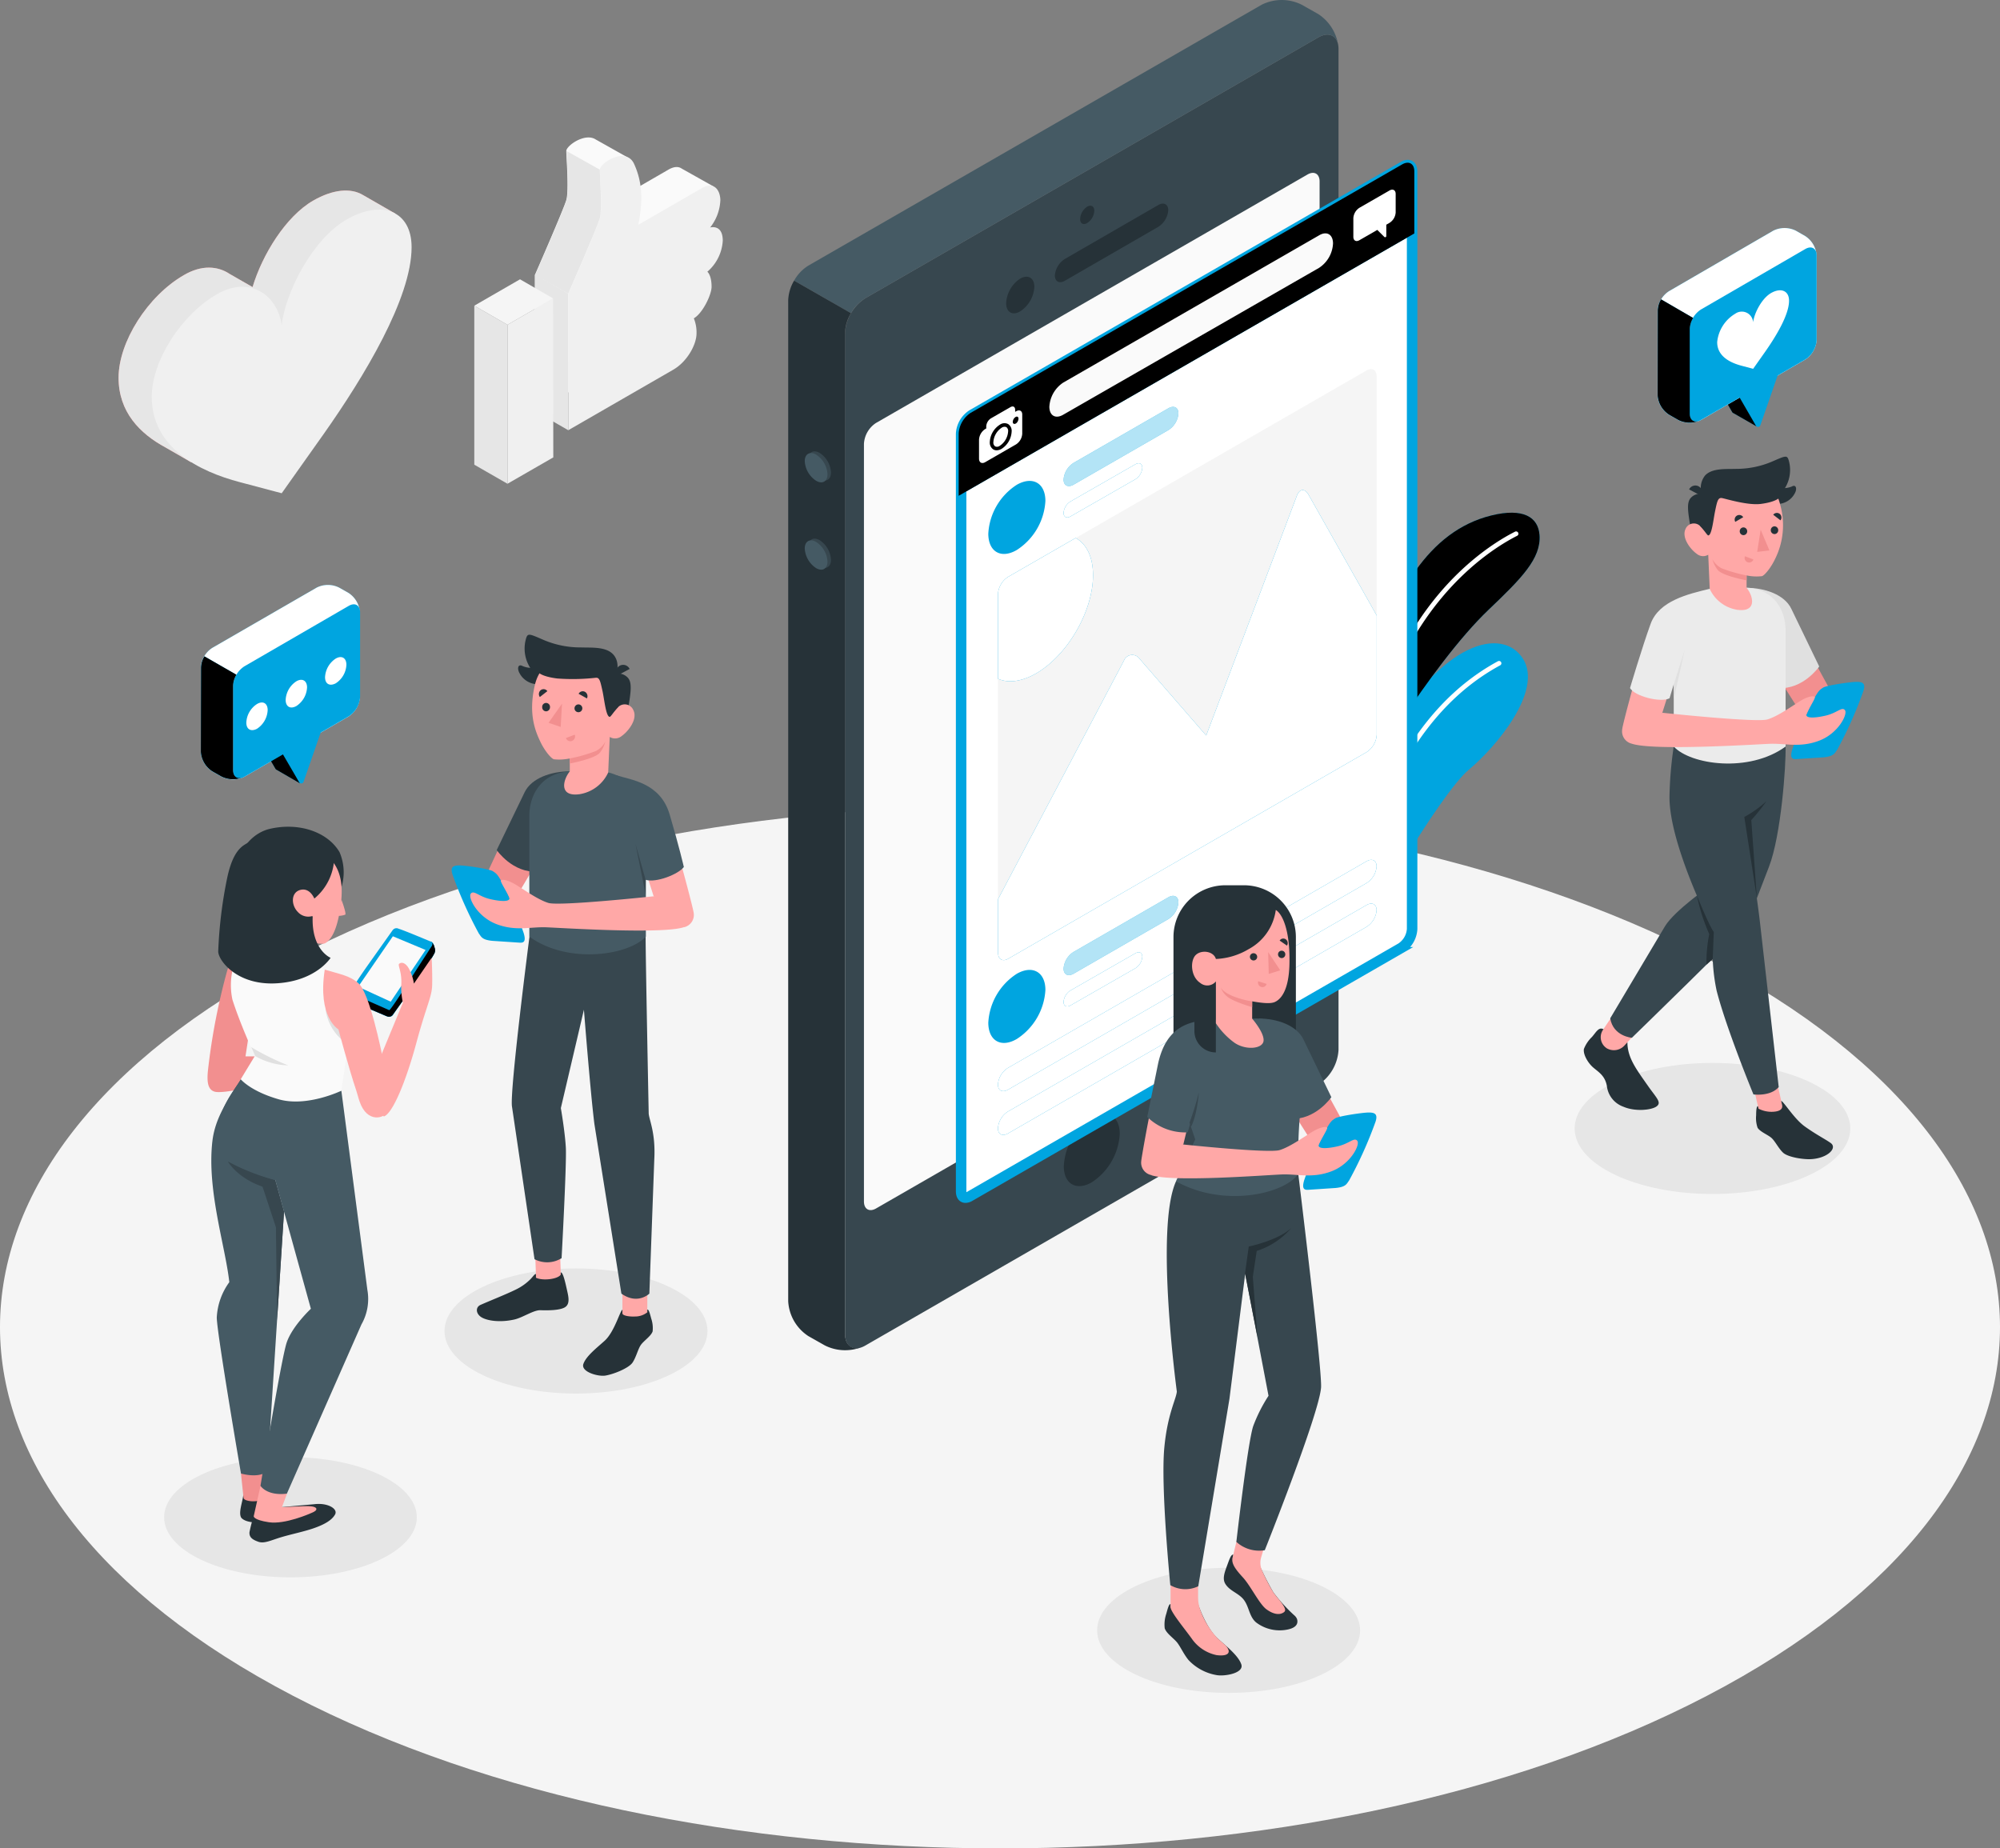 <svg xmlns="http://www.w3.org/2000/svg" xmlns:xlink="http://www.w3.org/1999/xlink" width="343" height="317" fill="none" xmlns:v="https://vecta.io/nano"><rect width="100%" height="100%" fill="#808080" stroke="none"/><style><![CDATA[.B{fill:#00a5e0}.C{fill:#263238}.D{fill:#fff}.E{fill:#ffa8a7}.F{fill:#f28f8f}.G{fill:#37474f}.H{fill:#455a64}.I{fill:#000}.J{opacity:.1}.K{fill:#e6e6e6}.L{fill:#fafafa}.M{fill:#f5f5f5}.N{fill:#e0e0e0}]]></style><path d="M50.23 290.816c66.978 34.912 175.562 34.912 242.54 0s66.969-91.511 0-126.422-175.562-34.912-242.54 0-66.97 91.51 0 126.422z" class="M"/><path d="M293.689 204.769c13.054 0 23.637-5.031 23.637-11.238s-10.583-11.239-23.637-11.239-23.637 5.032-23.637 11.239 10.583 11.238 23.637 11.238zM49.815 270.517c11.968 0 21.67-4.614 21.67-10.306s-9.702-10.305-21.67-10.305-21.67 4.614-21.67 10.305 9.701 10.306 21.67 10.306zm160.893 19.813c12.454 0 22.55-4.803 22.55-10.728s-10.096-10.728-22.55-10.728-22.55 4.803-22.55 10.728 10.096 10.728 22.55 10.728zM98.783 238.995c12.454 0 22.55-4.803 22.55-10.728s-10.096-10.728-22.55-10.728-22.55 4.803-22.55 10.728 10.096 10.728 22.55 10.728z" class="K"/><path d="M231.483 167.297c.552-6.612 15.74-31.418 20.384-35.263s12.845-13.559 9.312-19.079-13.916-3.063-23.669 14.142c-7.561 13.344-9.911 42.856-9.911 42.856l3.884-2.656z" class="B"/><path d="M229.405 166.675h-.064a.401.401 0 0 1-.146-.053.384.384 0 0 1-.114-.106.401.401 0 0 1-.064-.141.404.404 0 0 1-.004-.155c4.293-27.693 13.413-44.97 27.882-52.818a.4.4 0 0 1 .305-.033.408.408 0 0 1 .238.192.394.394 0 0 1-.04.443.387.387 0 0 1-.12.1c-14.236 7.721-23.221 24.814-27.481 52.244a.4.4 0 0 1-.392.327Z" class="D"/><use xlink:href="#B" class="B"/><use xlink:href="#B" opacity=".2" class="I"/><path d="M234.425 131.763h-.056a.406.406 0 0 1-.336-.462c4.341-27.327 20.839-37.616 25.795-40.12a.401.401 0 0 1 .536.175.393.393 0 0 1 .044.15.406.406 0 0 1-.018.154.397.397 0 0 1-.078.136.387.387 0 0 1-.124.094c-4.868 2.465-21.079 12.579-25.363 39.538a.4.4 0 0 1-.138.242.402.402 0 0 1-.262.093Z" class="D"/><use xlink:href="#C" class="F"/><use xlink:href="#C" class="K"/><path fill="#f0f0f0" d="m48.312 84.592-7.194-1.906c-6.883-1.819-15.092-5.83-15.092-14.629 0-6.165 5.012-14.046 11.19-17.603 5.684-3.278 10.392.223 11.088 5.296.72-5.886 5.411-14.804 11.095-18.074 6.17-3.557 11.19-1.444 11.19 4.714 0 8.774-8.185 22.261-15.043 31.992l-7.234 10.21Z"/><path d="M118.287 38.107a3.607 3.607 0 0 0-.168-1.18l4.309-4.922-5.516-3.095c-.519-.359-1.271-.399-2.278.184l-9.592 5.543-1.287.742a26.1 26.1 0 0 0 .464-3.35l.039-1.372.176.096 3.198-3.765-5.468-3.071c-1.846-1.204-5.044 1.077-5.044 1.978 0 1.093.472 6.78 0 8.407s-5.395 12.866-5.395 12.866v23.434l17.985-10.37c2.398-1.371 3.997-4.275 3.997-6.245a6.134 6.134 0 0 0-.48-2.568c1.527-.877 3.054-4.06 3.054-5.416 0-2.042-.704-2.568-.704-2.568a7.738 7.738 0 0 0 1.891-2.393 7.707 7.707 0 0 0 .819-2.935z" class="L"/><path d="m97.472 73.792-5.683-3.278-.024-23.426 5.691 3.278.016 23.426Z" class="K"/><path fill="#f0f0f0" d="M122.036 49.178c0 1.356-1.519 4.538-3.045 5.415a6.37 6.37 0 0 1 .463 2.585c0 1.954-1.639 4.873-3.997 6.23L97.472 73.775V50.358s4.94-11.246 5.404-12.873 0-7.307 0-8.4 4.468-4.06 5.883-.949 1.535 6.286.711 10.417l10.871-6.269c2.295-1.324 3.198.574 3.198 2.058a8.042 8.042 0 0 1-1.751 4.674s2.167-.638 2.167 2.265a7.606 7.606 0 0 1-.782 2.928 7.6 7.6 0 0 1-1.864 2.392s.727.55.727 2.576zM87.032 82.965l7.858-4.523-.024-27.262-7.834 4.522v27.263z"/><path d="m87.032 82.965-5.69-3.27V52.423l5.69 3.278v27.263Z" class="K"/><path d="m89.183 47.901 5.683 3.279-7.833 4.522-5.692-3.278 7.842-4.523Z" class="M"/><path d="M102.852 37.492c-.464 1.596-5.404 12.874-5.404 12.874l-5.675-3.19s4.924-11.239 5.395-12.866 0-7.314 0-8.407l5.692 3.19c-.008 1.093.471 6.78-.008 8.4z" class="K"/><use xlink:href="#D" class="B"/><use xlink:href="#D" class="I J"/><use xlink:href="#E" class="B"/><use xlink:href="#E" opacity=".3" class="D"/><g class="B"><path d="M291.715 72.022c-1.08.614-1.951.12-1.951-1.125V56.444a4.288 4.288 0 0 1 .572-1.916 4.3 4.3 0 0 1 1.379-1.45l17.889-10.369c1.079-.622 1.95-.12 1.95 1.125v14.453a4.287 4.287 0 0 1-.572 1.915 4.306 4.306 0 0 1-1.378 1.45"/><use xlink:href="#F"/></g><use xlink:href="#F" class="I J"/><path d="m298.349 68.185 2.79 4.825a.423.423 0 0 0 .402.202.424.424 0 0 0 .218-.085.425.425 0 0 0 .139-.188l2.95-8.495v-3.74l-6.499 3.74v3.74Z" class="B"/><path d="m300.667 63.248-1.998-.527c-1.903-.502-4.173-1.595-4.173-4.044a6.368 6.368 0 0 1 .964-2.805 6.384 6.384 0 0 1 2.13-2.068 1.946 1.946 0 0 1 1.969-.172 1.944 1.944 0 0 1 1.1 1.64c.2-1.596 1.495-4.1 3.07-5.01 1.71-.98 3.093-.398 3.093 1.308 0 2.441-2.262 6.158-4.164 8.854l-1.991 2.824Z" class="D"/><use xlink:href="#G" class="B"/><use xlink:href="#G" opacity=".3" class="D"/><use xlink:href="#H" class="B"/><use xlink:href="#H" class="I J"/><g class="B"><path d="M41.917 133.207c-1.08.622-1.95.119-1.95-1.125v-14.453a4.279 4.279 0 0 1 .572-1.912 4.292 4.292 0 0 1 1.378-1.446l17.898-10.369c1.07-.614 1.942-.111 1.942 1.125v14.453a4.304 4.304 0 0 1-.57 1.914 4.317 4.317 0 0 1-1.372 1.452"/><use xlink:href="#I"/></g><use xlink:href="#I" class="I J"/><path d="m48.52 129.37 2.79 4.786a.417.417 0 0 0 .169.16.423.423 0 0 0 .23.044.42.42 0 0 0 .216-.087.408.408 0 0 0 .136-.189l2.95-8.495v-3.74l-6.491 3.74v3.781Z" class="B"/><path d="M44.075 120.74a3.985 3.985 0 0 0-1.83 3.19c0 1.165.8 1.596 1.83 1.053a4.049 4.049 0 0 0 1.83-3.19c.009-1.165-.79-1.667-1.83-1.053Zm6.755-3.9a4.04 4.04 0 0 0-1.305 1.373 4.032 4.032 0 0 0-.534 1.817c0 1.165.8 1.635 1.839 1.053.535-.35.98-.822 1.299-1.376a4.046 4.046 0 0 0 .531-1.815c0-1.164-.823-1.635-1.83-1.052Zm6.746-3.893a4.05 4.05 0 0 0-1.83 3.191c0 1.164.8 1.595 1.83 1.053a3.995 3.995 0 0 0 1.306-1.373 3.98 3.98 0 0 0 .525-1.818c0-1.172-.815-1.643-1.83-1.053Z" class="D"/><path d="m226.096 6.41-77.713 44.746a7.647 7.647 0 0 0-2.447 2.578 7.625 7.625 0 0 0-1.014 3.404v171.639c0 2.202 1.55 3.095 3.461 1.994l77.713-44.746a7.64 7.64 0 0 0 2.446-2.579 7.623 7.623 0 0 0 1.015-3.403V8.403c0-2.201-1.551-3.094-3.461-1.994Z" class="G"/><path d="m148.383 51.156 77.713-44.747c1.71-.98 3.125-.367 3.405 1.348a7.713 7.713 0 0 0-1.13-3.032 7.729 7.729 0 0 0-2.275-2.304L223.274.826A7.663 7.663 0 0 0 219.813 0a7.66 7.66 0 0 0-3.461.826l-77.713 44.722a7.04 7.04 0 0 0-2.446 2.577l9.744 5.583a7.046 7.046 0 0 1 2.446-2.552Z" class="H"/><path d="M135.177 223.162a7.63 7.63 0 0 0 1.013 3.405 7.644 7.644 0 0 0 2.449 2.577l2.821 1.596a7.746 7.746 0 0 0 6.331.279c-1.599.614-2.869-.303-2.869-2.274V57.114a7.002 7.002 0 0 1 1.015-3.406l-9.744-5.583a7.05 7.05 0 0 0-1.016 3.406v171.631Z" class="C"/><path d="m150.245 72.532 73.988-42.601c1.143-.662 2.079-.128 2.079 1.196v129.941a4.6 4.6 0 0 1-.612 2.041 4.612 4.612 0 0 1-1.467 1.548l-73.988 42.593c-1.143.662-2.078.127-2.078-1.197V76.121a4.56 4.56 0 0 1 .608-2.043 4.576 4.576 0 0 1 1.47-1.546Z" class="L"/><path d="M186.456 35.443a2.695 2.695 0 0 0-.859.908 2.69 2.69 0 0 0-.356 1.197c0 .798.543 1.093 1.215.702.354-.23.649-.541.86-.907a2.679 2.679 0 0 0 .355-1.198c0-.774-.544-1.085-1.215-.702ZM174.953 47.79A5.376 5.376 0 0 0 172.555 52c0 1.548 1.087 2.178 2.398 1.404a5.377 5.377 0 0 0 1.725-1.814 5.361 5.361 0 0 0 .713-2.397c0-1.548-1.095-2.178-2.438-1.404Zm5.955-.527c0 1.037.8 1.428 1.735.878l15.987-9.229a3.717 3.717 0 0 0 1.207-1.23 3.715 3.715 0 0 0 .52-1.641c0-1.03-.8-1.42-1.727-.87L182.643 44.4a3.702 3.702 0 0 0-1.735 2.863Z" class="C"/><path d="M140.565 77.669a4.276 4.276 0 0 1 1.381 1.449c.339.585.534 1.242.569 1.916 0 1.237-.871 1.74-1.95 1.125a4.315 4.315 0 0 1-1.374-1.456 4.309 4.309 0 0 1-.568-1.918c.016-1.236.871-1.73 1.942-1.116Zm0 14.97a4.296 4.296 0 0 1 1.95 3.367c0 1.244-.871 1.747-1.95 1.124a4.309 4.309 0 0 1-1.355-1.436 4.287 4.287 0 0 1-.571-1.89c0-1.276.855-1.778 1.926-1.164Z" class="G"/><path d="M139.966 77.964a4.306 4.306 0 0 1 1.378 1.45 4.29 4.29 0 0 1 .572 1.916c0 1.244-.871 1.747-1.95 1.124a4.316 4.316 0 0 1-1.377-1.45 4.312 4.312 0 0 1-.574-1.916c0-1.236.879-1.738 1.951-1.124zm0 14.98a4.306 4.306 0 0 1 1.378 1.45 4.28 4.28 0 0 1 .572 1.915c0 1.244-.871 1.747-1.95 1.125a4.316 4.316 0 0 1-1.377-1.452 4.312 4.312 0 0 1-.574-1.914c0-1.244.879-1.747 1.951-1.125z" class="H"/><path d="M187.239 191.688a10.615 10.615 0 0 0-3.393 3.58 10.575 10.575 0 0 0-1.403 4.723c0 3.063 2.15 4.3 4.796 2.776a10.608 10.608 0 0 0 3.393-3.584 10.579 10.579 0 0 0 1.403-4.727c.008-3.063-2.142-4.299-4.796-2.768Z" class="C"/><g stroke="#00a5e0" stroke-miterlimit="10"><path d="M165.585 205.399c-.68 0-.752-.797-.752-1.084V74.382a4.22 4.22 0 0 1 .559-1.842 4.236 4.236 0 0 1 1.32-1.404l73.988-42.6a1.6 1.6 0 0 1 .727-.224c.68 0 .752.75.752 1.077v129.94a4.206 4.206 0 0 1-.559 1.839 4.186 4.186 0 0 1-1.32 1.399l-73.988 42.601a1.502 1.502 0 0 1-.727.231Z" class="D"/><path d="M241.427 28.71c.304 0 .352.423.352.679v129.94a3.79 3.79 0 0 1-1.679 2.895l-73.988 42.601c-.159.1-.34.16-.527.175-.304 0-.352-.43-.352-.686V74.382a3.794 3.794 0 0 1 .503-1.641 3.804 3.804 0 0 1 1.176-1.254l73.988-42.6a1.07 1.07 0 0 1 .527-.176zm0-.797a1.89 1.89 0 0 0-.927.28l-73.988 42.6a4.575 4.575 0 0 0-1.47 1.546 4.548 4.548 0 0 0-.608 2.043v129.932c0 .942.471 1.484 1.151 1.484.329-.014.648-.113.927-.287l73.988-42.593a4.587 4.587 0 0 0 1.47-1.546 4.574 4.574 0 0 0 .608-2.043V29.389c0-.933-.471-1.476-1.151-1.476z" class="B"/></g><use xlink:href="#J" class="B"/><use xlink:href="#J" class="I J"/><path d="M172.587 73.25a.857.857 0 0 0-.799.103 3.184 3.184 0 0 0-1 1.062 3.182 3.182 0 0 0-.423 1.395.795.795 0 0 0 .312.75.798.798 0 0 0 .414.052.8.8 0 0 0 .385-.164A3.185 3.185 0 0 0 172.891 74a.79.79 0 0 0-.05-.417.794.794 0 0 0-.254-.333zm1.687-2.72l-.176.104v-.36c0-.502-.352-.71-.799-.454l-3.358 1.93a1.755 1.755 0 0 0-.799 1.364v.367l-.184.104a2.328 2.328 0 0 0-.746.783 2.32 2.32 0 0 0-.309 1.035v3.247c0 .67.472.949 1.055.614l5.3-3.055a2.33 2.33 0 0 0 .746-.787 2.323 2.323 0 0 0 .309-1.04V71.12c.016-.654-.456-.925-1.039-.59zm-2.494 6.445a1.754 1.754 0 0 1-.856.255 1.123 1.123 0 0 1-.559-.144 1.403 1.403 0 0 1-.616-1.276 3.74 3.74 0 0 1 1.727-2.975 1.37 1.37 0 0 1 1.415-.111c.207.138.373.33.48.554a1.37 1.37 0 0 1 .127.722 3.751 3.751 0 0 1-.497 1.695 3.757 3.757 0 0 1-1.221 1.28zm2.398-4.331c-.272.151-.488 0-.488-.287a1.062 1.062 0 0 1 .488-.846c.272-.16.495 0 .495.28a1.094 1.094 0 0 1-.131.48 1.1 1.1 0 0 1-.332.373h-.032zm64.124-39.977l-5.172 2.975a2.271 2.271 0 0 0-.728.767 2.26 2.26 0 0 0-.303 1.012v3.19c0 .646.463.918 1.031.59l3.078-1.77 1.207 1.204a.196.196 0 0 0 .101.05.201.201 0 0 0 .201-.085.198.198 0 0 0 .033-.108v-1.954l.552-.32a2.28 2.28 0 0 0 .742-.762c.183-.31.29-.658.313-1.016v-3.19c0-.647-.488-.91-1.055-.583z" class="D"/><path d="M174.394 83.132c2.701-1.531 4.892-.287 4.892 2.792a10.712 10.712 0 0 1-1.441 4.78 10.736 10.736 0 0 1-3.451 3.61c-2.71 1.596-4.9.312-4.9-2.79a10.613 10.613 0 0 1 1.434-4.787 10.647 10.647 0 0 1 3.466-3.605Zm9.736-3.757 16.235-9.348c.959-.55 1.734-.16 1.734.87a3.685 3.685 0 0 1-.523 1.643 3.7 3.7 0 0 1-1.211 1.228l-16.235 9.348c-.951.55-1.727.16-1.727-.87a3.707 3.707 0 0 1 1.727-2.87Z" class="B"/><path d="m184.13 79.376 16.235-9.349c.959-.55 1.734-.16 1.734.87a3.685 3.685 0 0 1-.523 1.643 3.7 3.7 0 0 1-1.211 1.228l-16.235 9.348c-.951.55-1.727.16-1.727-.87a3.707 3.707 0 0 1 1.727-2.87Z" opacity=".7" class="D"/><use xlink:href="#K" class="B"/><use xlink:href="#K" opacity=".7" class="D"/><path d="M174.394 166.994c2.701-1.532 4.892-.279 4.892 2.792a10.715 10.715 0 0 1-1.441 4.779 10.742 10.742 0 0 1-3.451 3.612c-2.71 1.595-4.9.311-4.9-2.792a10.639 10.639 0 0 1 1.437-4.785 10.685 10.685 0 0 1 3.463-3.606Zm9.736-3.749 16.235-9.356c.959-.55 1.734-.159 1.734.87a3.686 3.686 0 0 1-.523 1.643 3.712 3.712 0 0 1-1.211 1.228l-16.235 9.356c-.951.55-1.727.16-1.727-.877a3.699 3.699 0 0 1 1.727-2.864Z" class="B"/><path d="m184.13 163.245 16.235-9.356c.959-.55 1.734-.159 1.734.87a3.686 3.686 0 0 1-.523 1.643 3.712 3.712 0 0 1-1.211 1.228l-16.235 9.356c-.951.55-1.727.16-1.727-.877a3.699 3.699 0 0 1 1.727-2.864Z" opacity=".7" class="D"/><use xlink:href="#L" class="B"/><use xlink:href="#L" opacity=".7" class="D"/><path d="m172.875 98.957 61.478-35.414c.959-.55 1.735-.104 1.735.997v61.265a3.829 3.829 0 0 1-.508 1.706 3.843 3.843 0 0 1-1.227 1.293l-61.478 35.622c-.959.55-1.727.103-1.727-.997v-61.481a3.799 3.799 0 0 1 1.727-2.991Z" class="M"/><use xlink:href="#M" class="B"/><use xlink:href="#M" opacity=".3" class="D"/><use xlink:href="#N" class="B"/><use xlink:href="#N" opacity=".6" class="D"/><use xlink:href="#O" class="B"/><use xlink:href="#O" opacity=".6" class="D"/><use xlink:href="#P" class="B"/><use xlink:href="#P" opacity=".6" class="D"/><path d="M182.355 65.609l43.861-25.245c1.343-.798 2.398-.144 2.398 1.396a5.319 5.319 0 0 1-.697 2.376 5.32 5.32 0 0 1-1.701 1.803l-43.853 25.173c-1.343.798-2.398.16-2.398-1.356a5.312 5.312 0 0 1 2.39-4.147z" class="L"/><path d="m311.219 113.49 3.109 5.687-4.836 4.139-4.436-7.011 6.163-2.815Z" class="F"/><path d="M299.548 100.815c3.086 0 6.483 1.149 7.65 3.566l4.796 9.922s-2.726 3.988-7.05 3.701l-5.396-17.189Z" class="N"/><path d="M310.979 120.062c.903-1.675 1.127-1.755 1.663-2.122s3.828-.853 5.195-.973c1.599-.135 2.183.16 1.735 1.54a69.355 69.355 0 0 1-4.508 10.098c-.432.566-.512 1.092-2.327 1.276l-4.428.287c-.623.032-1.487.199-.935-1.635a59.805 59.805 0 0 1 2.478-6.086 80.429 80.429 0 0 1 1.127-2.385z" class="B"/><path d="M274.96 176.494c-.799-.399-1.255.574-1.95 1.356a5.746 5.746 0 0 0-1.367 2.041c-.168.918.671 2.393 1.599 3.191s1.998 1.38 2.334 3.135c.086.805.399 1.569.903 2.204a4.305 4.305 0 0 0 1.942 1.385c1.999.861 4.677.582 5.596 0 1.071-.694.088-1.46-1.415-3.613-1.966-2.808-3.501-4.786-3.501-7.442l-4.141-2.257z" class="C"/><path d="m276.535 174.188-1.599 2.393a2.254 2.254 0 0 0-.379 1.684 2.25 2.25 0 0 0 .923 1.459l.048.04a2.457 2.457 0 0 0 3.093-.487l2.526-2.744-4.612-2.345Z" class="E"/><path d="M306.223 128.054c.104 3.015-.752 15.195-2.838 20.579s-3.293 8.734-3.949 9.858-19.568 19.486-19.568 19.486-3.197-.231-3.717-3.334l9.425-15.841c1.678-2.696 7.625-6.827 7.625-6.827l-.543-23.578 13.565-.343z" class="G"/><path d="M278.205 125.119c0-.518 1.599-6.477 2.399-9.228l5.859 2.01-1.375 4.339-5.156 5.32a2.177 2.177 0 0 1-1.351-.877 2.164 2.164 0 0 1-.376-1.564Zm23.851 67.101 3.999-.907-1.324-5.81-3.999.907 1.324 5.81Z" class="E"/><path d="M306.223 128.054h-19.185a66.441 66.441 0 0 0-.719 8.439c-.152 8.295 7.586 23.362 7.586 23.362a31.623 31.623 0 0 0 .495 10.042c1.695 6.605 6.315 17.795 6.315 17.795s2.902.407 4.333-1.26l-3.246-28.523c-.743-6.301-2.661-17.795-2.661-17.795a29.208 29.208 0 0 0 3.429-4.099 20.412 20.412 0 0 0 3.645-7.977" class="G"/><path fill="#ebebeb" d="M293.217 100.983c-3.677.885-8.689 2.034-10.135 6.006s-3.534 11.015-3.534 11.015c.8 1.396 5.236 2.552 6.779 1.747l.719-2.393v10.672c2.878 3.127 12.902 4.579 19.185 0v-19.94c0-3.191-1.775-7.019-6.675-7.298l-6.339.191z"/><path d="m287.046 117.382 1.847-5.799-1.847 8.391v-2.592Z" class="N"/><path d="M291.834 84.688a2.2 2.2 0 0 0-1.806.638c-.799.797-.616 2.257 0 5.631l2.398.271-.592-6.54Zm13.997-.973a3.806 3.806 0 0 0 1.471-.28c.735-.422.927.415.519 1.141a3.411 3.411 0 0 1-1.148 1.287 3.428 3.428 0 0 1-1.633.564c0-.104-.688-1.875-.688-1.875l1.479-.837Z" class="C"/><path d="M292.962 91.228c-.352.216-.864-.47-1.303-.925a1.546 1.546 0 0 0-1.411-.512 1.544 1.544 0 0 0-.71.31 1.533 1.533 0 0 0-.469.617c-.728 1.531.927 3.573 1.902 4.243a1.696 1.696 0 0 0 1.991.175l.255 5.863a6.277 6.277 0 0 0 1.912 2.382 6.28 6.28 0 0 0 2.812 1.199c3.454.463 2.742-2.393 1.599-3.764v-2.13a8.305 8.305 0 0 0 2.63.127c.448-.12 1.519-1.411 2.214-2.863a12.985 12.985 0 0 0 .92-9.396c-1.239-5.248-6.891-5.408-10.256-3.294s-2.086 7.968-2.086 7.968z" class="E"/><g class="C"><path d="M292.962 91.826c-.176 0-.856-1.124-1.303-1.523-.616-.558.175-5.583.175-5.583a3.462 3.462 0 0 1-.099-1.67 3.459 3.459 0 0 1 .699-1.52c1.215-1.277 3.565-1.062 5.284-1.118a15.635 15.635 0 0 0 6.155-1.236c2.446-1.06 2.63-1.18 2.925-.111a5.93 5.93 0 0 1 .086 2.705 5.948 5.948 0 0 1-1.125 2.463l-.799 1.292s-.744.622-3.022.902-6.163-.95-6.65-1.013c-.664-.088-.8.55-1.159 2.297-.304 1.507-.56 4.107-1.167 4.115z"/><path d="M291.842 85.087l-2.158-1.157a1.186 1.186 0 0 1 .283-.37 1.21 1.21 0 0 1 .404-.233 1.191 1.191 0 0 1 .912.06c.296.156.52.42.625.737a1.281 1.281 0 0 1-.066.963z"/></g><path d="M299.54 98.686a24.821 24.821 0 0 1-4.308-1.237 3.736 3.736 0 0 1-1.543-1.523c.169.651.468 1.262.879 1.795.8 1.045 4.972 1.81 4.972 1.81v-.845Z" class="F"/><path d="M299.644 91.117a.656.656 0 0 1-.183.462.658.658 0 0 1-.456.2.66.66 0 0 1-.25-.056.648.648 0 0 1-.209-.147.655.655 0 0 1-.181-.467.653.653 0 0 1 .184-.462.654.654 0 0 1 .456-.2.651.651 0 0 1 .249.055c.079.035.15.085.209.147a.655.655 0 0 1 .181.467zm-.679-2.417l-1.367.797a.794.794 0 0 1-.07-.613.798.798 0 0 1 .146-.279.8.8 0 0 1 .825-.258.801.801 0 0 1 .466.353z" class="C"/><path d="m299.252 95.4 1.463.55a.796.796 0 0 1-.4.437.8.8 0 0 1-.591.042.796.796 0 0 1-.267-.164.804.804 0 0 1-.183-.253.781.781 0 0 1-.072-.304.79.79 0 0 1 .05-.308Z" class="F"/><path d="M305.351 89.234l-1.247-.957a.801.801 0 0 1 1.088-.168.81.81 0 0 1 .211.233.8.8 0 0 1 .086.61.772.772 0 0 1-.138.282zm-.383 1.699a.653.653 0 0 1-.184.462.654.654 0 0 1-.456.2.651.651 0 0 1-.249-.056.663.663 0 0 1-.21-.147.657.657 0 0 1-.136-.215.655.655 0 0 1-.044-.252.657.657 0 0 1 .183-.462.658.658 0 0 1 .456-.2.667.667 0 0 1 .457.205.664.664 0 0 1 .183.465z" class="C"/><path d="m301.954 90.853-.599 3.797 2.102-.247-1.503-3.55Z" class="F"/><path d="M305.599 189.375l-.128-.574c.416.08 2.215 3.055 3.997 4.347 1.951 1.412 3.637 2.249 4.509 2.887 1.167.854-.52 2.6-3.39 2.76-1.423.072-3.997-.359-4.796-1.117s-1.375-2.01-2.014-2.552-1.911-1.021-2.35-1.715a5.075 5.075 0 0 1-.248-2.146c0-.749.056-1.595.312-1.555l.096.431a4.936 4.936 0 0 0 2.398.534c.695-.032 1.95-.183 1.614-1.3zm-4.292-35.327l-2.158-13.934a19.258 19.258 0 0 0 3.788-2.704 31.905 31.905 0 0 1-2.589 3.231l.959 13.407zm-10.272-.422s2.046 5.081 2.878 6.205l-.184 4.659-1.071.933a24.506 24.506 0 0 1 .479-5.225 31.517 31.517 0 0 1-2.102-6.572z" class="C"/><path d="M285.112 122.24s16.123 1.723 18.017 1.14 4.437-2.456 5.772-3.254 2.35-.845 2.35-.518-1.167 2.105-1.431 2.847 1.255.742 3.261.279 2.806-1.595 3.326-.941-1.112 3.988-4.437 5.24-5.795.415-8.545.535-19.688 1.196-23.501 0a3.35 3.35 0 0 1 1.319-3.247 12.162 12.162 0 0 1 3.869-2.081zm-89.384 76.85c.04-.518 1.024-6.102 1.695-9.228l6.579 2.01-1.055 4.379-5.468 5.28a2.18 2.18 0 0 1-1.367-.87 2.17 2.17 0 0 1-.384-1.571z" class="E"/><path d="M210.149 151.823h3.197a8.91 8.91 0 0 1 6.291 2.6 8.867 8.867 0 0 1 2.606 6.278v22.62h-20.991v-22.62c0-2.355.937-4.613 2.606-6.278a8.909 8.909 0 0 1 6.291-2.6z" class="C"/><path d="m227.551 187.357 3.109 5.687-4.844 4.132-4.428-7.011 6.163-2.808Z" class="F"/><path d="M215.88 174.675c3.086 0 6.483 1.149 7.65 3.565l4.796 9.923s-2.726 3.988-7.05 3.709l-5.396-17.197Z" class="H"/><path d="M218.374 273.077a28.106 28.106 0 0 0 3.565 3.925c.21.168.377.384.488.63.136.414.311 1.412-1.535 1.818a6.691 6.691 0 0 1-2.842.004 6.682 6.682 0 0 1-2.586-1.176c-1.351-1.085-1.191-2.991-2.438-4.244-.927-.917-2.182-1.276-2.877-2.392-.488-.798-.224-1.747.215-2.92s.752-2.241 1.176-2.089l-.144.59c.439.933 3.197 1.523 4.548 1.077a51.748 51.748 0 0 0 2.43 4.777z" class="C"/><path d="M219.461 274.449a18.616 18.616 0 0 1-1.087-1.372 32.696 32.696 0 0 1-1.894-3.645 3.257 3.257 0 0 1-.176-2.393l.911-3.071-4.796-1.1-1.039 4.299c-.224.981.487 1.954 1.79 3.374s2.806 4.546 3.997 5.432 2.166.973 2.774.67.759-.583-.48-2.194z" class="E"/><path d="M205.472 275.781v-.678c.272.798 1.503 4.196 3.374 5.903 1.494 1.348 3.525 2.919 4.036 4.426s-2.821 2.098-4.212 1.851a8.585 8.585 0 0 1-4.844-2.592c-.8-.981-1.311-2.146-1.887-2.92s-1.886-1.595-2.19-2.52a5.67 5.67 0 0 1 .264-2.473c.224-.797.455-1.747.743-1.675v.559a3.8 3.8 0 0 0 2.398.797c.656 0 2.326-.151 2.318-.678z" class="C"/><path d="m210.197 282.194-1.351-1.196a13.82 13.82 0 0 1-2.878-4.587 6.458 6.458 0 0 1-.496-2.48v-2.688h-4.716v4.49c.224.981 2.398 3.582 3.621 5.281a6.881 6.881 0 0 0 4.269 2.839c1.798.239 2.734-.319 1.551-1.659Z" class="E"/><path d="M201.692 202.592c-3.654 7.976.135 36.06.135 36.06-.112 1.3-1.598 3.844-2.142 9.571-.655 6.732 1.023 23.626 1.023 23.626a5.108 5.108 0 0 0 4.796.191l5.348-32.144 2.702-21.472 3.997 20.954a26.6 26.6 0 0 0-2.638 5.232c-.951 2.959-2.878 19.821-2.878 19.821a5.793 5.793 0 0 0 4.876 1.428s9.233-23.131 9.648-27.853c.248-2.832-3.892-36.547-3.892-36.547l-20.975 1.133z" class="G"/><path d="m213.522 218.393.639-4.611s5.028-1.037 7.306-3.19a13.002 13.002 0 0 1-5.939 3.94l-.671 4.451.799 10.313-2.134-10.903Z" class="C"/><g class="H"><path d="M208.182 174.89a9.269 9.269 0 0 0-3.673 1.826 9.252 9.252 0 0 0-2.522 3.231 7.964 7.964 0 0 0-.224 6.03l3.222 9.436-3.309 7.179c8.209 4.57 18.449 2.169 20.919-1.165.103-.71-.04-3.9.159-7.521.208-3.869.744-8.24.136-10.625-1.135-4.442-3.253-8.606-7.466-8.606l-7.242.215z"/><path d="M206.927 174.89c-2.797.391-6.906.958-8.329 7.594l-1.846 9.069a9.318 9.318 0 0 0 3.192 2.045 9.349 9.349 0 0 0 3.746.603l1.447-5.105 1.79-14.206z"/></g><path d="M208.518 180.49a3.67 3.67 0 0 1-1.407-.28 3.663 3.663 0 0 1-1.193-.795 3.665 3.665 0 0 1-1.077-2.595v-10.68h3.677v14.35z" class="C"/><path d="M218.798 156.059c1.111.654 2.478 3.437 2.342 9.268-.112 4.945-1.719 6.173-2.526 6.524s-2.358.136-3.869-.119v2.967s2.086 2.393 1.958 3.789-3.021 1.683-4.98.351a12.784 12.784 0 0 1-3.197-3.35v-7.179a1.89 1.89 0 0 1-1.294.689 1.888 1.888 0 0 1-.743-.077 1.894 1.894 0 0 1-.657-.357c-1.67-1.108-1.734-3.844-.759-4.785s3.061-.67 3.453.685a11.93 11.93 0 0 0 5.595-1.675 8.997 8.997 0 0 0 3.152-2.803 8.99 8.99 0 0 0 1.525-3.928z" class="E"/><path d="M215.608 164.091a.618.618 0 0 1-.099.344.623.623 0 0 1-.273.232.624.624 0 0 1-.678-.116.621.621 0 0 1-.159-.667.62.62 0 0 1 .216-.287.624.624 0 0 1 .338-.12.621.621 0 0 1 .245.039.634.634 0 0 1 .41.575z" class="C"/><path d="m215.776 168.278 1.447.463a.744.744 0 0 1-.133.267.756.756 0 0 1-.227.194.747.747 0 0 1-.583.057.795.795 0 0 1-.449-.39.793.793 0 0 1-.055-.591Z" class="F"/><path d="M220.716 162.176l-1.255-.869a.75.75 0 0 1 .204-.216.737.737 0 0 1 .273-.117.743.743 0 0 1 .57.118.799.799 0 0 1 .323.5.8.8 0 0 1-.115.584zm-.288 1.46a.641.641 0 0 1-.155.461.64.64 0 0 1-.436.217.651.651 0 0 1-.656-.614.617.617 0 0 1 .036-.241.603.603 0 0 1 .124-.208.622.622 0 0 1 .432-.205.616.616 0 0 1 .45.159.622.622 0 0 1 .205.431z" class="C"/><path d="m217.487 163.285.104 3.741 1.974-.614-2.078-3.127Zm-2.742 8.447c-1.599-.208-4.876-1.149-5.388-2.441a3.33 3.33 0 0 0 1.151 1.651c.976.838 4.237 1.787 4.237 1.787v-.997Z" class="F"/><path d="M227.303 193.921c.903-1.675 1.127-1.746 1.67-2.113s3.829-.862 5.196-.981c1.599-.136 2.182.159 1.735 1.547a70.511 70.511 0 0 1-4.541 10.09c-.431.574-.519 1.101-2.326 1.276l-4.436.295c-.624.04-1.487.192-.927-1.643a60.498 60.498 0 0 1 2.47-6.086l1.159-2.385z" class="B"/><path d="M202.946 196.282s14.621 1.54 16.515.958 4.436-2.473 5.803-3.255 2.35-.845 2.35-.526-1.167 2.114-1.438 2.847 1.263.742 3.261.28 2.806-1.596 3.333-.942-1.111 3.988-4.436 5.241-5.795.422-8.545.534-18.497 1.34-22.31.144a3.35 3.35 0 0 1 1.319-3.247 11.676 11.676 0 0 1 4.148-2.034z" class="E"/><path d="M204.002 192.534a49.22 49.22 0 0 0 1.598-5.177s-.263 3.853-1.351 5.918l-.247-.741Z" class="G"/><path d="m85.706 145.099-2.598 5.6 4.836 4.131 4.18-7.043-6.418-2.688Z" class="F"/><path d="M97.632 132.29c-3.086 0-6.483 1.156-7.65 3.565l-4.796 9.93s2.726 3.988 7.05 3.701l5.396-17.196z" class="G"/><path d="M111.013 221.136h-4.269v6.198h4.269v-6.198Zm-15.008-7.668-4.266.147.214 6.193 4.266-.146-.214-6.194Z" class="E"/><path d="M110.725 160.629c0 4.068.528 30.357.528 30.357.104 1.165 1.199 3.326.959 7.817l-.847 23.051s-1.999 1.978-4.796 0l-4.629-29.081c-.671-5.272-1.798-19.606-1.798-19.606l-3.957 16.87s.696 3.988.855 6.764-.727 18.975-.727 18.975a4.671 4.671 0 0 1-2.299.704 4.684 4.684 0 0 1-2.345-.528l-3.861-26.154c-.44-2.529 2.997-29.169 2.997-29.169h19.92z" class="G"/><path d="M104.306 132.481h.064a8.453 8.453 0 0 1 4.615 3.005 8.427 8.427 0 0 1 1.78 5.203v19.94c-2.989 3.246-13.413 4.786-19.984 0v-20.738c0-3.31 1.847-7.298 6.939-7.593l6.586.183Z" class="H"/><path d="M105.745 115.516a2.279 2.279 0 0 1 1.879.662c.799.797.639 2.353 0 5.854l-2.494.287.615-6.803Zm-14.556-.973a4.01 4.01 0 0 1-1.559-.312c-.799-.438-.967.431-.551 1.181a3.566 3.566 0 0 0 1.2 1.339 3.575 3.575 0 0 0 1.701.583c0-.103.712-1.938.712-1.938l-1.503-.853Z" class="C"/><path d="M104.57 122.319c.376.224.903-.486 1.359-.965a1.61 1.61 0 0 1 1.47-.535 1.603 1.603 0 0 1 1.224.974c.799 1.595-.967 3.717-1.974 4.411a1.775 1.775 0 0 1-2.079.183l-.264 6.094a6.5 6.5 0 0 1-1.988 2.479 6.538 6.538 0 0 1-2.928 1.246c-3.589.486-2.845-2.465-1.67-3.916v-2.218a8.52 8.52 0 0 1-2.726.144c-.472-.128-1.599-1.476-2.31-2.983-.8-1.691-2.15-4.69-.951-9.771 1.287-5.464 7.194-5.631 10.663-3.43s2.174 8.287 2.174 8.287z" class="E"/><g class="C"><path d="M104.57 122.941c.192 0 .895-1.164 1.359-1.595.64-.582-.184-5.838-.184-5.838s.648-1.986-.615-3.31-3.717-1.101-5.508-1.165a16.09 16.09 0 0 1-6.395-1.284c-2.542-1.101-2.733-1.228-3.045-.12a6.17 6.17 0 0 0 1.079 5.376l1.263.463s.68.606 3.053.893c2.19.162 4.39.122 6.571-.12.688-.095.8.567 1.207 2.393.32 1.596.592 4.299 1.215 4.307z"/><path d="M105.737 115.93l2.246-1.204a1.228 1.228 0 0 0-.297-.396 1.23 1.23 0 0 0-.43-.246 1.224 1.224 0 0 0-.492-.057 1.221 1.221 0 0 0-.475.141 1.341 1.341 0 0 0-.552 1.762z"/></g><path d="M97.728 130.072a24.942 24.942 0 0 0 4.484-1.284 3.791 3.791 0 0 0 1.599-1.595 5.194 5.194 0 0 1-.911 1.866c-.848 1.085-5.18 1.883-5.18 1.883l.008-.87Z" class="F"/><path d="M98.527 121.49a.667.667 0 0 0 .427.608.675.675 0 0 0 .388.03.67.67 0 0 0 .473-.92.672.672 0 0 0-.624-.404.677.677 0 0 0-.473.207.676.676 0 0 0-.19.479zm.704-2.505l1.43.798a.86.86 0 0 0 .058-.633.867.867 0 0 0-.393-.5.811.811 0 0 0-.303-.094.821.821 0 0 0-.316.031.82.82 0 0 0-.278.151.815.815 0 0 0-.199.247z" class="C"/><path d="m98.575 125.996-1.519.575a.807.807 0 0 0 .157.276.81.81 0 0 0 .252.193.802.802 0 0 0 .308.079.801.801 0 0 0 .315-.046.845.845 0 0 0 .487-1.077Z" class="F"/><path d="M92.588 119.536l1.287-1.005a.799.799 0 0 0-.848-.313.806.806 0 0 0-.287.137.862.862 0 0 0-.153 1.181zm.4 1.77a.676.676 0 0 0 .19.479.677.677 0 0 0 .473.207.687.687 0 0 0 .479-.209.685.685 0 0 0 .193-.485.67.67 0 0 0-.168-.52.667.667 0 0 0-.226-.164.664.664 0 0 0-.548 0 .666.666 0 0 0-.365.407.663.663 0 0 0-.028.277v.008z" class="C"/><path d="m96.385 120.676-.224 3.996-2.086-.71 2.31-3.286Z" class="F"/><path d="M106.744 225.228v-.614c-.407.176-1.358 3.789-3.045 5.328-1.351 1.22-3.197 2.64-3.653 3.988s2.558 2.202 3.813 1.978c1.463-.255 3.997-1.284 4.628-2.233s.935-2.353 1.447-3.055 1.71-1.475 1.99-2.281a5.144 5.144 0 0 0-.248-2.233c-.199-.75-.407-1.596-.663-1.508v.463a3.357 3.357 0 0 1-2.134.718c-.616.047-2.143-.072-2.135-.551zm-14.828-6.74c-.223 0-.407.319-.895.846a9.123 9.123 0 0 1-2.51 1.802c-1.599.798-4.7 2.026-6.107 2.656-.871.399-.8 1.452.072 2.058s3.102 1.037 5.731.447c1.431-.319 3.302-1.635 4.477-1.595s3.39.056 4.26-.543.528-1.882.28-2.983-.655-3.031-1.055-2.951v.375c-.512.798-3.125 1.093-4.253.526v-.638z" class="C"/><path d="M86.21 151.544c-.904-1.683-1.128-1.755-1.671-2.122s-3.83-.861-5.196-.973c-1.599-.135-2.183.16-1.735 1.54a71.096 71.096 0 0 0 4.508 10.098c.432.566.52 1.092 2.327 1.268l4.436.295c.623.04 1.487.191.927-1.643a61.381 61.381 0 0 0-2.47-6.086 33.478 33.478 0 0 0-1.127-2.377z" class="B"/><g class="E"><path d="M118.975 156.601c-.04-.526-1.599-6.477-2.399-9.228l-5.851 2.01 1.375 4.331 5.148 5.32a2.168 2.168 0 0 0 1.351-.872 2.161 2.161 0 0 0 .376-1.561Z"/><path d="M112.076 153.714s-16.13 1.722-18.025 1.14-4.437-2.472-5.804-3.254-2.35-.846-2.35-.519 1.167 2.106 1.44 2.84-1.264.742-3.262.279-2.806-1.595-3.333-.941 1.11 3.988 4.436 5.24 5.795.423 8.545.535 19.688 1.196 23.501 0a3.343 3.343 0 0 0-.201-1.805 3.346 3.346 0 0 0-1.118-1.434 12.282 12.282 0 0 0-3.829-2.081z"/></g><path d="M105.657 132.936c2.534.837 7.562 1.26 9.185 6.731s2.438 9.022 2.438 9.022c-.959 1.276-4.796 2.751-6.555 2.201l-5.068-17.954z" class="H"/><path d="m110.725 150.89-1.734-6.142 1.734 8.646v-2.504Z" class="G"/><g class="B"><path d="M74.339 163.796c-.08.103-.76 1.228-.76 1.228l-3.125 4.467-3.046 4.554a.792.792 0 0 1-.393.299.803.803 0 0 1-.494.012l-.208-.072-4.74-2.018c-1.687-.797-1.599-1.029-1.599-1.316a3.573 3.573 0 0 1 0-.686c.344-.654 1.407-2.289 2.838-4.355l4.524-6.381a.802.802 0 0 1 .452-.314.803.803 0 0 1 .548.051c1.367.455 4.14 1.643 5.595 2.233h.064c.783.423.352 2.266.344 2.298z"/><use xlink:href="#Q"/></g><use xlink:href="#Q" class="I J"/><path d="m67.376 160.573 5.612 2.345-5.98 8.87-5.579-2.561 5.947-8.654Z" class="L"/><path d="M65.802 191.481c1.534-.439 3.852-6.134 5.595-12.595s2.662-7.888 2.718-9.922-.088-4.706-.088-4.706l-3.038 4.427a7.971 7.971 0 0 0-.799-2.449c-.392-.797-1.127-1.428-1.727-.949-.32.255.528 1.348.344 3.789-.015.973.082 1.944.288 2.895l-5.643 13.639 2.35 5.871z" class="E"/><path d="M43.092 163.197c-1.782-.502-3.293.447-4.133 3.279a110.432 110.432 0 0 0-3.197 16.255c-.24 1.97-.512 4.363 1.375 4.547 1.439.143 5.595-.655 6.323-1.372.975-.942.8-4.738.8-4.738H42.1l.6-3.901 1.191-6.907-.799-7.163z" class="F"/><path d="m53.556 160.398-.728 6.389-6.315.733.912-8.478 6.13 1.356Z" class="E"/><path d="M40.038 151.074c.52-5.903 3.726-8.328 6.204-8.918 5.004-1.172 9.944.503 11.99 3.988a8.762 8.762 0 0 1 0 6.908c-1.087 2.472-18.17-1.994-18.17-1.994" class="C"/><g class="E"><path d="M58.544 154.248s.903 2.433.663 2.616a3.513 3.513 0 0 1-1.175.208l.512-2.824Z"/><path d="M55.85 146.559c1.19 1.021 3.197 2.872 2.662 7.976-.592 5.281-1.87 6.708-2.734 7.219-.576.343-3.126-.256-4.309-.949-1.47-.87-4.732-3.111-5.723-6.134-1.175-3.558-.584-7.801 1.99-8.91a8.446 8.446 0 0 1 4.16-.644 8.444 8.444 0 0 1 3.954 1.442Z"/></g><g class="C"><path d="M57.32 146.695a9.374 9.374 0 0 1-.858 4.093 9.401 9.401 0 0 1-2.555 3.317s-.743-1.923-2.398-1.484-1.598 2.616-.415 3.797a2.4 2.4 0 0 0 2.486.678 7.242 7.242 0 0 1-2.023 3.988 9.416 9.416 0 0 1-5.188-.281 9.389 9.389 0 0 1-4.244-2.99c-3.653-4.378-2.574-11.334 3.133-13.384a11.431 11.431 0 0 1 6.363-.622 11.419 11.419 0 0 1 5.7 2.888zM45.755 256.519l2.726 3.78a9.031 9.031 0 0 1-3.957.798c-2.438.096-3.11-.702-3.198-.893-.415-.886.232-2.473.408-3.837l4.02.152z"/><path d="M48.312 258.473l5.595-.503c2.294-.287 4.093.798 3.557 1.763s-1.798 1.723-3.757 2.393c-1.67.566-3.685.973-5.435 1.491s-2.942 1.157-3.957.798c-1.135-.391-1.599-.845-1.527-1.667a35.5 35.5 0 0 1 .92-3.47l4.604-.805z"/></g><path d="M41.325 252.706l.44 4.172c.032.742 3.357.973 3.997-.375l.104-4.196-4.54.399z" class="F"/><path d="M44.675 254.82l-1.16 5.208s-.12.63 2.607 1.037 6.978-1.42 7.705-1.786.8-1.109-1.862-.966l-3.613.16.871-2.313-4.548-1.34z" class="E"/><path d="M41.325 185.092c-2.278 3.533-4.436 6.644-4.9 10.616-.975 8.391 2.223 17.979 2.902 24.184a11.207 11.207 0 0 0-2.15 6.054c0 2.568 4.149 26.76 4.149 26.76s3.013.917 4.532-.399l2.854-44.507-1.503-5.416-5.884-17.292Z" class="H"/><path d="m48.712 207.8-1.503-5.416a36.458 36.458 0 0 1-8.13-3.19s1.543 2.791 5.948 4.323l2.294 6.963.2 15.953 1.19-18.633Z" class="G"/><path d="M41.325 185.092c-1.215 1.978-4.132 5.376-3.509 8.63.752 3.988 2.878 6.724 9.393 8.662l6.107 22.071s-3.198 2.975-4.149 5.798-4.492 24.567-4.492 24.567 1.087 1.771 4.524 1.34l12.79-29.025a8.816 8.816 0 0 0 1.015-5.927l-4.46-34.138-17.218-1.978z" class="H"/><path d="M40.214 165.175a3.037 3.037 0 0 1 1.308-1.549 3.044 3.044 0 0 1 1.994-.381c4.26 1.157 10.887 2.68 12.142 3.047 0 0-.568 8.192 4.34 11.079-.231 1.826-1.478 9.699-1.478 9.699s-5.9 2.855-10.752 1.452-6.483-3.43-6.483-3.43l2.399-3.948c-.52-1.285-2.526-5.647-3.821-9.699a11.84 11.84 0 0 1 .351-6.27z" class="L"/><path d="M43.092 179.588a42.765 42.765 0 0 0 6.323 3.119 11.93 11.93 0 0 1-5.66-1.595l-.663-1.524Zm16.803-2.831a8.786 8.786 0 0 1-4.085-3.829 8.451 8.451 0 0 0 1.3 3.636 8.463 8.463 0 0 0 2.785 2.681v-2.488Z" class="N"/><path d="M55.698 166.292c2.678.798 4.34 1.053 5.787 2.345 1.903 1.707 3.869 11.358 4.269 13.352.695 3.454 1.462 7.043.711 8.654-.543 1.165-3.501 2.034-4.796-1.731-.272-.797-.328-1.164-.568-1.882-1.223-3.605-3.061-10.497-3.061-10.497s-3.621-1.994-2.342-10.241Z" class="E"/><path d="M42.716 144.429c-.95.551-2.67 1.085-3.74 6.07a76.183 76.183 0 0 0-1.551 12.698c.04 1.548 3.253 5.847 10.032 5.44s9.24-4.371 9.24-4.371-3.333-1.356-3.07-7.178c0 0-1.174 2.305-4.396 1.148s-6.515-13.807-6.515-13.807z" class="C"/><defs ><path id="B" d="M233.01 135.217s12.19-21.025 22.286-30.653c5.596-5.336 9.033-8.773 8.729-12.81-.224-3.062-2.774-4.697-8.257-3.35-10.927 2.68-16.787 13.728-20.56 26.099-2.678 8.71-2.198 20.714-2.198 20.714Z"/><path id="C" d="m67.76 36.615-5.547-3.19c-2.055-1.22-5.1-.981-8.506.98C49 37.119 44.97 43.707 43.316 49.234l-3.933-2.257c-2.022-1.356-4.796-1.595-7.858.208-6.179 3.557-11.19 11.438-11.19 17.595 0 5.847 3.613 9.572 8.057 11.964l4.372 2.52.056-.621c.88.295 1.751.558 2.598.797l7.194 1.899 7.195-10.21c6.866-9.723 15.043-23.13 15.043-31.984 0-.335-.016-.662-.048-.981l1.52.797 1.438-2.345Z"/><path id="D" d="m301.291 73.154-2.638-4.945 2.118-6.11v-3.74l-6.491 3.74v3.74l2.79 4.834a.394.394 0 0 0 .192.168l4.029 2.313Z"/><path id="E" d="M286.231 49.935l17.873-10.369a4.343 4.343 0 0 1 1.947-.46 4.34 4.34 0 0 1 1.946.46l1.599.918a4.275 4.275 0 0 1 1.381 1.448 4.27 4.27 0 0 1 .569 1.917v14.453a4.287 4.287 0 0 1-.572 1.916 4.296 4.296 0 0 1-1.378 1.45l-17.889 10.37a4.343 4.343 0 0 1-1.947.46 4.339 4.339 0 0 1-1.946-.46l-1.599-.918a4.29 4.29 0 0 1-1.376-1.45 4.282 4.282 0 0 1-.566-1.916V53.285a4.287 4.287 0 0 1 .58-1.907 4.31 4.31 0 0 1 1.378-1.443z"/><path id="F" d="M284.289 67.738a4.282 4.282 0 0 0 .566 1.916 4.29 4.29 0 0 0 1.376 1.45l1.599.917a4.346 4.346 0 0 0 1.762.457 4.35 4.35 0 0 0 1.795-.305c-.911.35-1.599-.168-1.599-1.276V56.444a3.979 3.979 0 0 1 .576-1.914l-5.484-3.19a3.985 3.985 0 0 0-.568 1.913l-.023 14.485Z"/><path id="G" d="M36.401 111.113l17.89-10.329a4.289 4.289 0 0 1 3.893 0l1.599.909a4.308 4.308 0 0 1 1.942 3.366v14.453a4.297 4.297 0 0 1-.57 1.913 4.31 4.31 0 0 1-1.373 1.453l-17.865 10.329a4.305 4.305 0 0 1-3.9 0l-1.6-.91a4.302 4.302 0 0 1-1.394-1.462 4.288 4.288 0 0 1-.572-1.935v-14.421a4.27 4.27 0 0 1 .57-1.917 4.277 4.277 0 0 1 1.38-1.449z"/><path id="H" d="m51.453 134.347-2.638-4.953 2.127-6.11v-3.741l-6.499 3.773v3.741l2.798 4.786a.408.408 0 0 0 .183.167l4.03 2.337Z"/><path id="I" d="M34.451 128.9a4.29 4.29 0 0 0 .572 1.915 4.306 4.306 0 0 0 1.378 1.451l1.6.909a4.41 4.41 0 0 0 1.765.458 4.39 4.39 0 0 0 1.8-.299c-.92.343-1.6-.175-1.6-1.284v-14.421a3.985 3.985 0 0 1 .568-1.914l-5.475-3.151a3.982 3.982 0 0 0-.576 1.915l-.032 14.421z"/><path id="J" d="M242.554 29.389c0-1.324-.927-1.859-2.078-1.197l-73.988 42.601a4.575 4.575 0 0 0-1.47 1.546 4.547 4.547 0 0 0-.608 2.043V85.03l78.144-44.993V29.389Z"/><path id="K" d="m183.586 86.004 11.135-6.381c.656-.375 1.183-.112 1.183.598-.028.398-.15.784-.356 1.126a2.543 2.543 0 0 1-.827.844l-11.135 6.381c-.655.375-1.183.104-1.183-.606a2.537 2.537 0 0 1 .357-1.122 2.55 2.55 0 0 1 .826-.84Z"/><path id="L" d="m183.586 169.865 11.135-6.381c.656-.375 1.183-.111 1.183.599a2.54 2.54 0 0 1-1.183 1.97l-11.135 6.381c-.655.375-1.183.103-1.183-.599a2.538 2.538 0 0 1 1.183-1.97Z"/><path id="M" d="M195.441 112.987a1.525 1.525 0 0 0-.628-.527 1.531 1.531 0 0 0-1.569.182 1.52 1.52 0 0 0-.489.656L171.172 154.2v9.229c0 1.1.8 1.547 1.727.997l61.478-35.439a3.83 3.83 0 0 0 1.735-2.999v-20.419l-11.679-20.698c-.647-1.156-1.551-1.085-2.022.152l-15.548 41.117-11.422-13.153z"/><path id="N" d="M177.631 115.532c5.42-3.103 9.824-10.664 9.824-16.886 0-3.19-1.151-5.376-2.982-6.38l-11.598 6.675a3.806 3.806 0 0 0-1.223 1.289 3.8 3.8 0 0 0-.504 1.702v14.469c1.727.774 3.989.534 6.483-.869z"/><path id="O" d="m172.875 183.138 61.478-35.422c.959-.551 1.735-.16 1.735.877a3.702 3.702 0 0 1-1.735 2.863l-61.478 35.423c-.959.55-1.727.159-1.727-.878a3.673 3.673 0 0 1 1.727-2.863Z"/><path id="P" d="M172.875 190.619l61.478-35.398c.959-.55 1.735-.16 1.735.877a3.71 3.71 0 0 1-1.735 2.864l-61.478 35.422c-.959.55-1.727.16-1.727-.877.038-.584.214-1.15.514-1.652a3.695 3.695 0 0 1 1.213-1.236z"/><path id="Q" d="M74.419 163.652l-.8 1.372-3.053 4.554-3.198 4.443a.792.792 0 0 1-.393.299.803.803 0 0 1-.494.012l-.208-.072-4.74-2.018c-1.687-.797-1.599-1.029-1.599-1.316a3.59 3.59 0 0 1 0-.686l6.827 3.007c.4-.191 3.829-5.679 5.651-8.478l1.599-2.465a.525.525 0 0 0 .05-.638.535.535 0 0 0-.162-.16h-.064a1.306 1.306 0 0 1 .68.95 1.23 1.23 0 0 1 .107.61 1.237 1.237 0 0 1-.203.586z"/></defs></svg>
